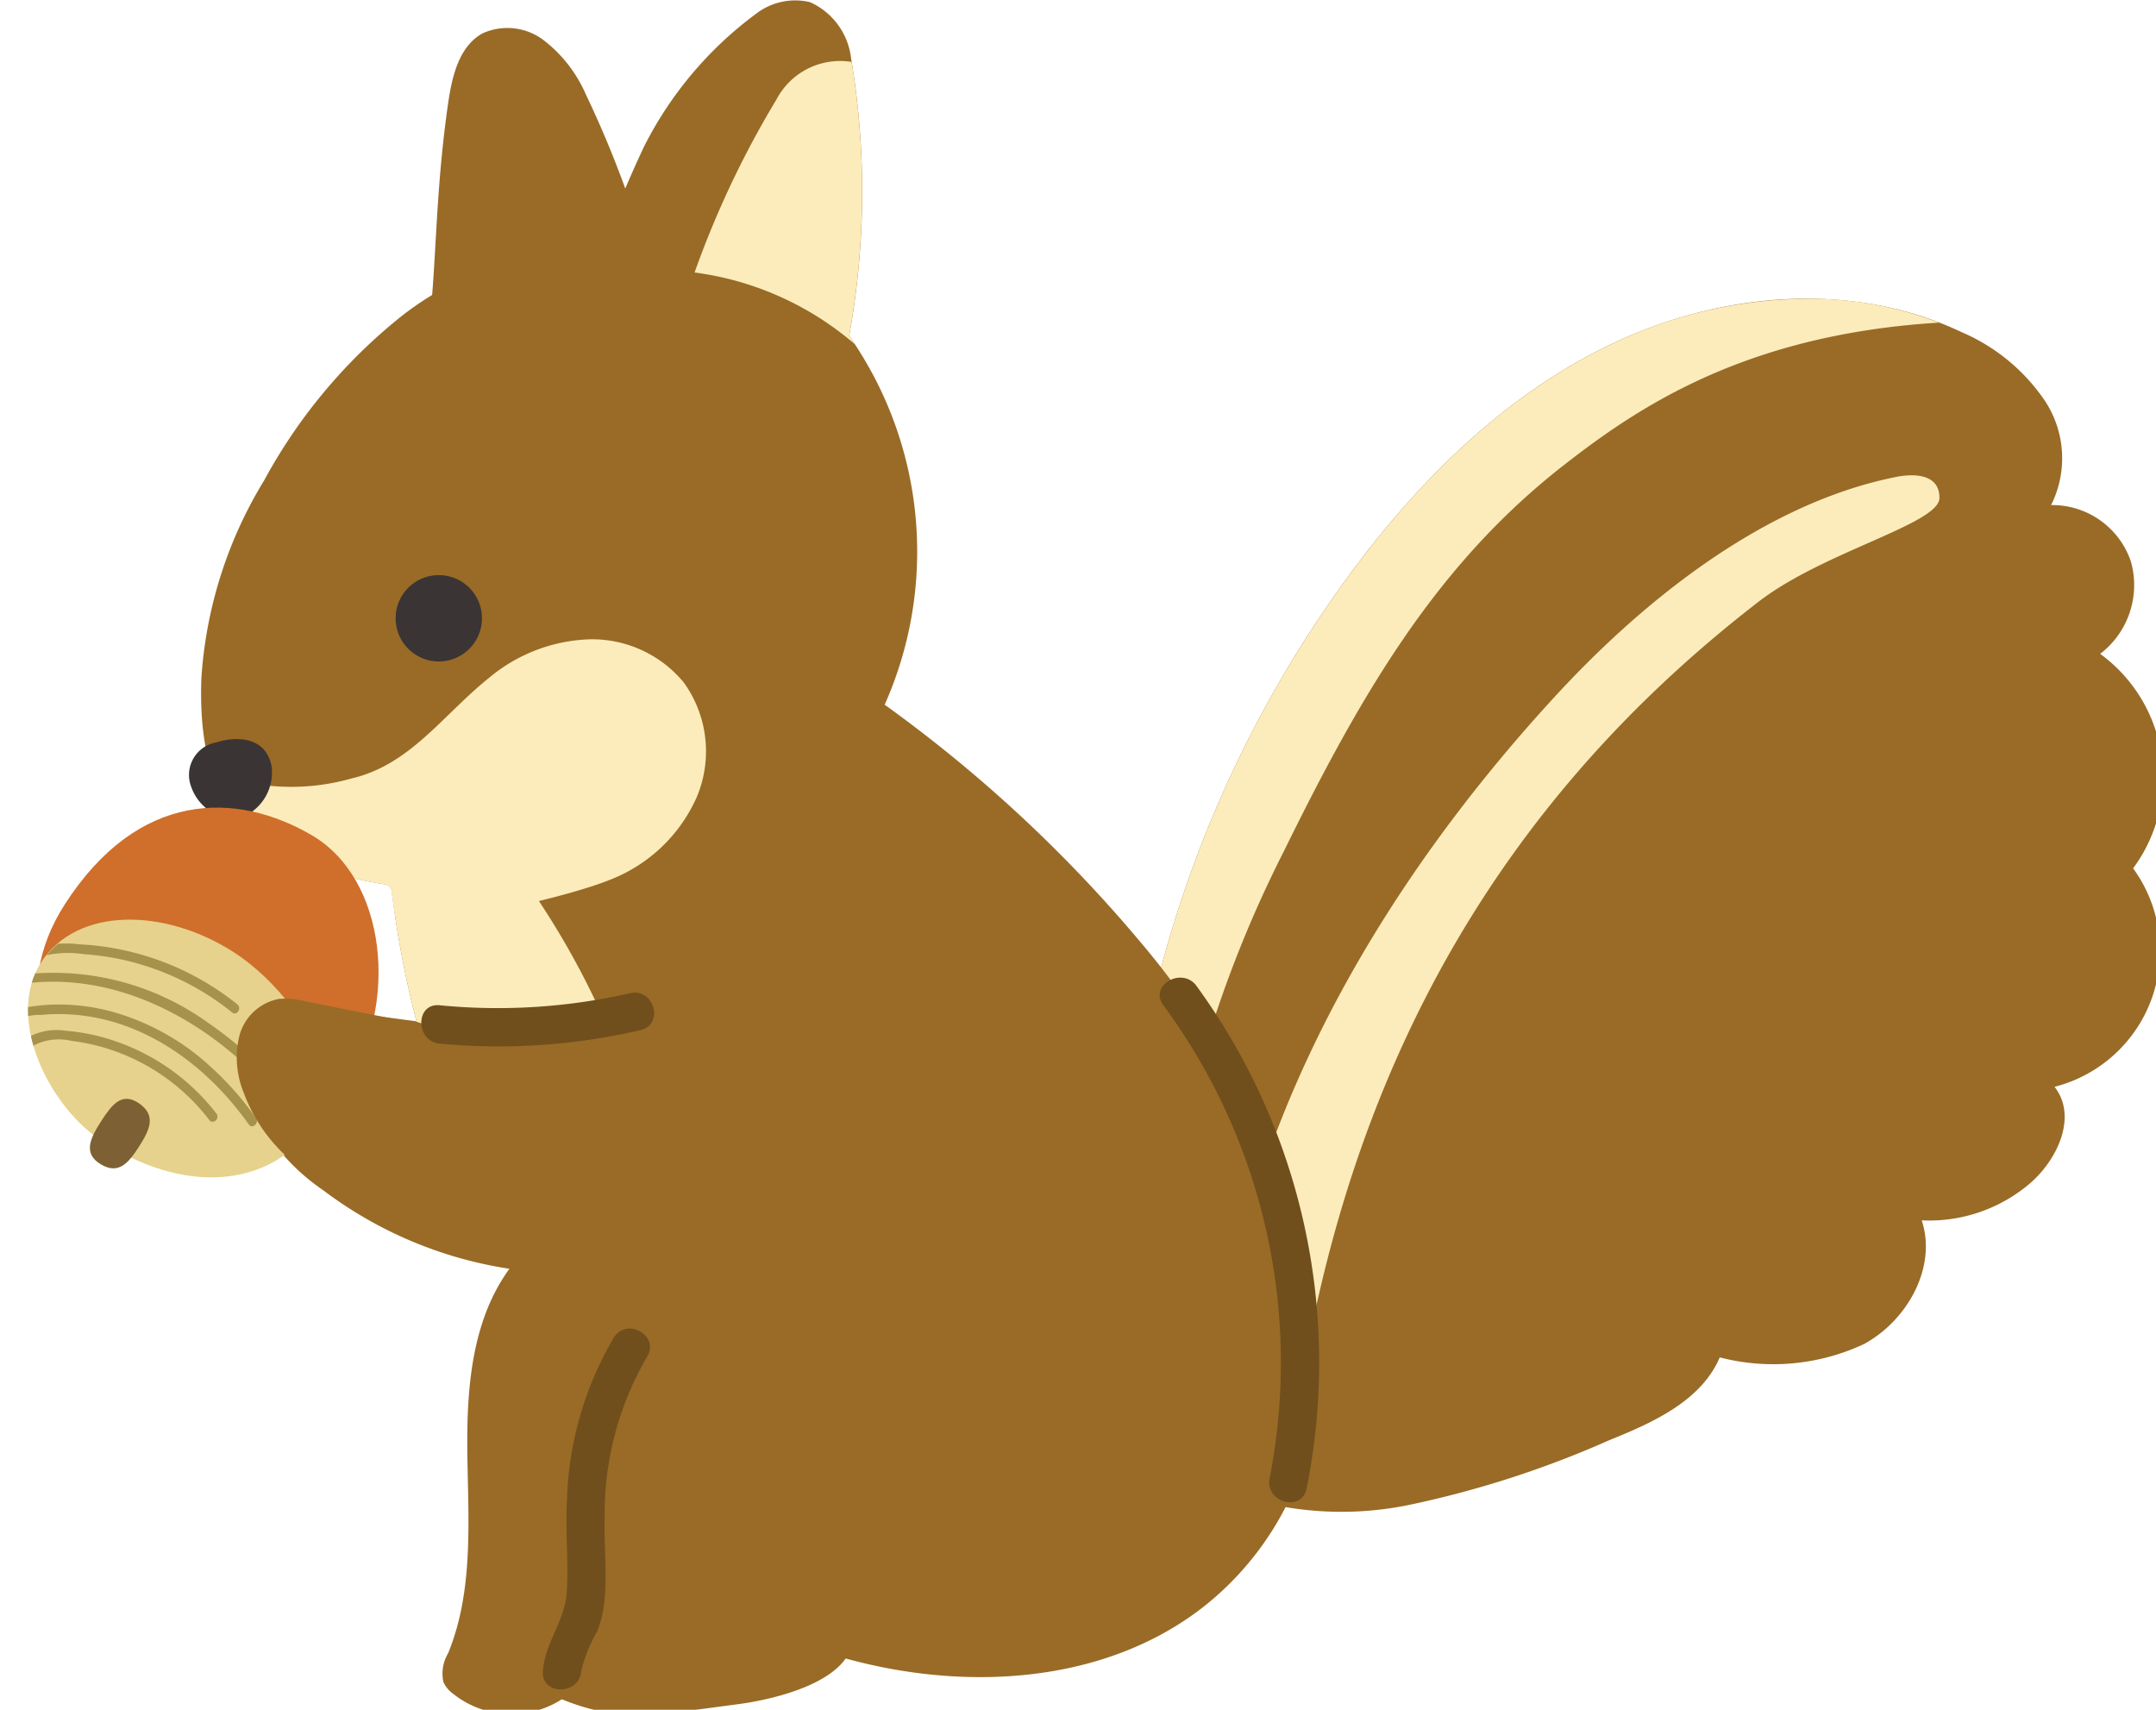 <svg xmlns="http://www.w3.org/2000/svg" xmlns:xlink="http://www.w3.org/1999/xlink" width="116" height="92" viewBox="0 0 116 92">
  <defs>
    <clipPath id="clip-path">
      <rect id="長方形_296" data-name="長方形 296" width="116.389" height="92.255" fill="none"/>
    </clipPath>
    <clipPath id="clip-path-2">
      <path id="パス_1109" data-name="パス 1109" d="M10.846,63.444a10.312,10.312,0,0,1-4.487-3.7,5.62,5.62,0,0,1-.329-5.606A4.467,4.467,0,0,1,1.739,51.1a4.657,4.657,0,0,1,1.653-4.965A8.223,8.223,0,0,1,1.621,34.594,7.544,7.544,0,0,1,5.849,22.839c-1.309-1.664-.065-4.179,1.63-5.447a8.347,8.347,0,0,1,5.513-1.739c-.828-2.522.77-5.379,3.1-6.652a11.511,11.511,0,0,1,7.768-.721c1-2.342,3.589-3.506,5.952-4.459A53.777,53.777,0,0,1,40.529.351,18.047,18.047,0,0,1,51.564,1.535a7.037,7.037,0,0,1,3.874,4.024,9.389,9.389,0,0,1,.194,3.076c-.268,5.652.24,11.4-.761,16.5a63.359,63.359,0,0,1-10.9,25c-3.8,5.226-8.53,9.945-14.371,12.709a24.616,24.616,0,0,1-10.421,2.4,19.376,19.376,0,0,1-8.329-1.8" fill="none"/>
    </clipPath>
    <clipPath id="clip-path-4">
      <path id="パス_1115" data-name="パス 1115" d="M28.128,92.255a2.493,2.493,0,0,1-.731-.114,3.781,3.781,0,0,1-2.209-3,43.449,43.449,0,0,1,.1-14.956,20.255,20.255,0,0,1-1.91-19.848A75.382,75.382,0,0,1,9.655,41.614,43.525,43.525,0,0,1,.822,24.866a22.1,22.1,0,0,1-.584-9.023A16.344,16.344,0,0,1,6.265,5.762c5.3-4.114,12.742-4.533,19.208-2.745C26.558,1.462,29.632.775,31.218.563c4.667-.621,6.54-.966,9.526.258a5.021,5.021,0,0,1,5.832.278,1.634,1.634,0,0,1,.543.643A2.13,2.13,0,0,1,46.87,3.29c-1.349,3.277-1.1,6.956-1.041,10.5s-.172,7.329-2.261,10.194a22.108,22.108,0,0,1,10.014,4.223,11.283,11.283,0,0,1,4.2,5.3,4.673,4.673,0,0,1,.145,2.644,2.718,2.718,0,0,1-1.731,1.9,4.418,4.418,0,0,1-1.856.017L48.565,37.3a53.367,53.367,0,0,1,1.321,6.911.572.572,0,0,0,.131.342.477.477,0,0,0,.247.116,19.713,19.713,0,0,1,4.708,1.334c3.569,1.581,5.373,4.119,5.169,9.761a23.276,23.276,0,0,1-3.377,10.636,28.963,28.963,0,0,1-7.3,8.766A16.216,16.216,0,0,1,38.8,78.707c-.974,2.075-1.2,2.954-2.462,5.641a20.162,20.162,0,0,1-6.048,7.176,3.925,3.925,0,0,1-2.111.732Z" fill="none"/>
    </clipPath>
    <clipPath id="clip-path-6">
      <path id="パス_1129" data-name="パス 1129" d="M4.828,12.12C1.909,10.244-1.348,5.79.579,2.792s6.412-4.009,11.273-.885c2.931,1.883,5.262,6.663,3.336,9.661a5.423,5.423,0,0,1-4.771,2.3,10.585,10.585,0,0,1-5.59-1.748" fill="none"/>
    </clipPath>
    <clipPath id="clip-squirrel">
      <rect width="116" height="92"/>
    </clipPath>
  </defs>
  <g id="squirrel" clip-path="url(#clip-squirrel)">
    <g id="グループ_573" data-name="グループ 573" transform="translate(116.389 92.255) rotate(180)">
      <g id="グループ_538" data-name="グループ 538" transform="translate(0 0)">
        <g id="グループ_537" data-name="グループ 537" clip-path="url(#clip-path)">
          <path id="パス_1106" data-name="パス 1106" d="M54.871,25.138a63.358,63.358,0,0,1-10.9,25c-3.8,5.226-8.53,9.945-14.371,12.709s-12.911,3.371-18.75.6a10.313,10.313,0,0,1-4.487-3.7,5.618,5.618,0,0,1-.329-5.606A4.467,4.467,0,0,1,1.739,51.1a4.658,4.658,0,0,1,1.654-4.965A8.223,8.223,0,0,1,1.621,34.594,7.545,7.545,0,0,1,5.849,22.838c-1.309-1.663-.064-4.178,1.631-5.446a8.345,8.345,0,0,1,5.513-1.739c-.828-2.522.769-5.379,3.1-6.652a11.508,11.508,0,0,1,7.768-.721c1-2.342,3.589-3.506,5.952-4.459A53.794,53.794,0,0,1,40.529.351,18.05,18.05,0,0,1,51.563,1.535a7.036,7.036,0,0,1,3.874,4.025,9.377,9.377,0,0,1,.194,3.076c-.267,5.652.24,11.4-.761,16.5" transform="translate(0 10.937)" fill="#996b26"/>
        </g>
      </g>
      <g id="グループ_540" data-name="グループ 540" transform="translate(0 10.937)">
        <g id="グループ_539" data-name="グループ 539" clip-path="url(#clip-path-2)">
          <path id="パス_1107" data-name="パス 1107" d="M.223,63.048c14.034.659,21.121-4.125,25.723-7.721,6.809-5.32,10.838-12.218,15.034-20.764A63.674,63.674,0,0,0,47.635,0c1.442.965,2.117,2.718,2.6,4.385,4.047,14.061.088,29.373-6.923,42.215a49.672,49.672,0,0,1-6.422,9.449C28.1,65.861,12.862,69.663.873,64.205.3,63.944-.351,63.021.223,63.048" transform="translate(6.341 0.934)" fill="#fcecbb"/>
          <path id="パス_1108" data-name="パス 1108" d="M35.386,1.029C33.829,23.741,25.135,40.271,9.727,52.162,6.234,54.858.015,56.344,0,57.736c-.013,1.2,1.168,1.369,2.341,1.135C9.377,57.466,15.89,52.29,20.741,47,31.416,35.371,39.257,20.848,39.189,5.06a9.8,9.8,0,0,0-.6-4.239c-.394-1.032-3.105-1.227-3.2.209" transform="translate(12.041 -3.218)" fill="#fcecbb"/>
        </g>
      </g>
      <g id="グループ_542" data-name="グループ 542" transform="translate(0 0)">
        <g id="グループ_541" data-name="グループ 541" clip-path="url(#clip-path)">
          <path id="パス_1110" data-name="パス 1110" d="M25.285,74.184a43.426,43.426,0,0,0-.1,14.956,3.779,3.779,0,0,0,2.209,3,3.445,3.445,0,0,0,2.89-.618,20.163,20.163,0,0,0,6.048-7.176c1.261-2.687,1.488-3.566,2.462-5.641a16.213,16.213,0,0,0,10.668-3.535,28.973,28.973,0,0,0,7.3-8.766,23.279,23.279,0,0,0,3.376-10.636c.2-5.643-1.6-8.181-5.168-9.761a19.69,19.69,0,0,0-4.708-1.334.479.479,0,0,1-.247-.116.571.571,0,0,1-.13-.342A53.353,53.353,0,0,0,48.565,37.3l5.772.769a4.423,4.423,0,0,0,1.856-.017,2.719,2.719,0,0,0,1.731-1.9,4.667,4.667,0,0,0-.145-2.644,11.286,11.286,0,0,0-4.2-5.3,22.115,22.115,0,0,0-10.015-4.223c2.089-2.864,2.32-6.65,2.261-10.194s-.308-7.223,1.041-10.5a2.132,2.132,0,0,0,.249-1.548,1.631,1.631,0,0,0-.543-.643A5.02,5.02,0,0,0,40.744.822C37.758-.4,35.884-.058,31.218.563c-1.585.211-4.659.9-5.746,2.453C19.007,1.229,11.564,1.648,6.265,5.762A16.343,16.343,0,0,0,.238,15.842a22.114,22.114,0,0,0,.584,9.024A43.525,43.525,0,0,0,9.655,41.614a75.368,75.368,0,0,0,13.72,12.722,20.255,20.255,0,0,0,1.91,19.848" transform="translate(45.416 0)" fill="#996b26"/>
          <path id="パス_1111" data-name="パス 1111" d="M0,3.409a55.947,55.947,0,0,0,3.54,9.574,7.4,7.4,0,0,0,2.17,2.844,3.235,3.235,0,0,0,3.382.454c1.274-.693,1.65-2.317,1.859-3.752.741-5.1.611-9.135,1.1-12.528A19.353,19.353,0,0,1,8.109,1.165C5.129,1.82,3.439,2.514,0,3.409" transform="translate(81.325 74.184)" fill="#996b26"/>
        </g>
      </g>
      <g id="グループ_544" data-name="グループ 544" transform="translate(45.416 0)">
        <g id="グループ_543" data-name="グループ 543" clip-path="url(#clip-path-4)">
          <path id="パス_1112" data-name="パス 1112" d="M1.393.6A22.008,22.008,0,0,0,.522,13.068c.21.936,1.116,2.507,2.026,2.811A3.863,3.863,0,0,0,6.6,13.874a51.233,51.233,0,0,0,4.413-9.322A16.486,16.486,0,0,1,1.638,0a5.06,5.06,0,0,0-.245.6" transform="translate(22.589 73.041)" fill="#fcecbb"/>
          <path id="パス_1113" data-name="パス 1113" d="M12.551,8.357,5.5,8.841a2.217,2.217,0,0,1-1.023-.09A2.173,2.173,0,0,1,3.6,7.885,43.77,43.77,0,0,1,.111,1.623.843.843,0,0,1,0,1.189C.035.9.332.734.6.627,3.5-.544,6.817.1,9.78,1.119a3.375,3.375,0,0,1,1.164.585,3.553,3.553,0,0,1,.907,2.027,28.588,28.588,0,0,1,.7,4.627" transform="translate(38.497 36.067)" fill="#fcecbb"/>
          <path id="パス_1114" data-name="パス 1114" d="M11.631,12.935a8.882,8.882,0,0,1-5.336,2.042,6.391,6.391,0,0,1-5.108-2.326,6.334,6.334,0,0,1-.679-6.2A8.433,8.433,0,0,1,5.125,2.053C7.141,1.223,12.869-.161,14.97.015c3.894.326,6.614.452,9.57,3.728.724.8,1.5,2.666,1,3.745a11.875,11.875,0,0,0-6.463,0c-3.186.739-4.906,3.417-7.446,5.446" transform="translate(32.994 42.877)" fill="#fcecbb"/>
        </g>
      </g>
      <g id="グループ_546" data-name="グループ 546" transform="translate(0 0)">
        <g id="グループ_545" data-name="グループ 545" clip-path="url(#clip-path)">
          <path id="パス_1116" data-name="パス 1116" d="M0,2.323A2.323,2.323,0,1,0,2.323,0,2.323,2.323,0,0,0,0,2.323" transform="translate(90.457 56.663)" fill="#3b3434"/>
          <path id="パス_1117" data-name="パス 1117" d="M.032,2.846c.3,1.614,1.9,1.643,2.963,1.3a1.78,1.78,0,0,0,1.362-2.4A2.568,2.568,0,0,0,1.875.024,2.61,2.61,0,0,0,.032,2.846" transform="translate(101.742 48.166)" fill="#3b3434"/>
          <path id="パス_1118" data-name="パス 1118" d="M6.6,27.787A34.393,34.393,0,0,1,.672.744c.262-1.3,2.253-.751,1.991.549A32.371,32.371,0,0,0,8.381,26.745c.789,1.071-1,2.1-1.783,1.042" transform="translate(45.416 11.42)" fill="#704f1d"/>
          <path id="パス_1119" data-name="パス 1119" d="M4.482,5.218c-.107,1.644.083,3.3-.013,4.95a18.217,18.217,0,0,1-2.523,8.765c-.705,1.122-2.493.087-1.783-1.042a16.738,16.738,0,0,0,2.278-8.58C2.483,7.879,2.32,6.43,2.434,5a6.38,6.38,0,0,1,.4-1.865A7.82,7.82,0,0,0,3.7.992c.1-1.317,2.164-1.328,2.065,0-.115,1.531-1.185,2.7-1.285,4.226" transform="translate(81.415 1.351)" fill="#704f1d"/>
          <path id="パス_1120" data-name="パス 1120" d="M11.539,2.214a32.059,32.059,0,0,0-10.251.65C0,3.161-.557,1.171.74.874A33.837,33.837,0,0,1,11.539.15c1.311.125,1.324,2.191,0,2.065" transform="translate(81.194 35.95)" fill="#704f1d"/>
          <path id="パス_1121" data-name="パス 1121" d="M1.829,4.019C-1.177,8.7-.4,15.394,3.581,17.724,7.654,20.109,12.938,20.15,16.888,14c3.005-4.677,1.174-9.677-2.963-12.336S4.834-.657,1.829,4.019" transform="translate(96.022 29.583)" fill="#cf6f2b"/>
          <path id="パス_1122" data-name="パス 1122" d="M.579,2.793c-1.927,3,1.33,7.451,4.249,9.327,3.717,2.389,8.433,2.446,10.36-.552s-.406-7.777-3.336-9.661C6.991-1.217,2.506-.205.579,2.793" transform="translate(98.991 28.903)" fill="#e6d28c"/>
        </g>
      </g>
      <g id="グループ_548" data-name="グループ 548" transform="translate(98.991 28.903)">
        <g id="グループ_547" data-name="グループ 547" transform="translate(0 0)" clip-path="url(#clip-path-6)">
          <path id="パス_1123" data-name="パス 1123" d="M10.666,4.215A3.132,3.132,0,0,1,8.173,4.9a10.885,10.885,0,0,1-3.084-.711A11.605,11.605,0,0,1,.056.439C-.144.177.239-.17.441.095a11.076,11.076,0,0,0,4.6,3.523,10.8,10.8,0,0,0,2.8.734,2.939,2.939,0,0,0,2.482-.521c.237-.232.582.152.345.384" transform="translate(5.695 2.99)" fill="#a6924b"/>
          <path id="パス_1124" data-name="パス 1124" d="M13.482,5.959a2.112,2.112,0,0,1-1.235.468,10.114,10.114,0,0,1-1.419.126,10.966,10.966,0,0,1-2.867-.339A12.939,12.939,0,0,1,2.569,3.28,16.6,16.6,0,0,1,.051.443C-.138.175.244-.173.436.1c2.253,3.178,5.635,5.691,9.63,5.923a9.684,9.684,0,0,0,1.553-.03,2.592,2.592,0,0,0,1.519-.416c.232-.237.577.148.345.384" transform="translate(3.576 2.747)" fill="#a6924b"/>
          <path id="パス_1125" data-name="パス 1125" d="M13.82,5.119A14.219,14.219,0,0,1,2.859,2.712,20.4,20.4,0,0,1,.075.421C-.163.19.222-.155.459.077,3.935,3.467,8.8,5.712,13.711,4.614a.258.258,0,0,1,.11.5" transform="translate(3.382 5.633)" fill="#a6924b"/>
          <path id="パス_1126" data-name="パス 1126" d="M11.475,3.333a5.641,5.641,0,0,1-2.863.388,14.679,14.679,0,0,1-3.046-.472A14.715,14.715,0,0,1,.1.489C-.154.283.122-.154.381.055A14.331,14.331,0,0,0,5.508,2.7,14.1,14.1,0,0,0,8.36,3.19a5.546,5.546,0,0,0,2.881-.317.258.258,0,0,1,.234.46" transform="translate(4.529 8.82)" fill="#a6924b"/>
          <path id="パス_1127" data-name="パス 1127" d="M1.83,3.738A6.856,6.856,0,0,1,.006.306.258.258,0,0,1,.51.2a6.359,6.359,0,0,0,1.7,3.2c.233.237-.152.581-.384.345" transform="translate(0.447 0.864)" fill="#a6924b"/>
          <path id="パス_1128" data-name="パス 1128" d="M4.112,5.829A11.682,11.682,0,0,1,.017.381C-.094.073.365-.166.478.147A11.215,11.215,0,0,0,4.392,5.4c.267.2-.01.631-.279.434" transform="translate(-1.104 2.325)" fill="#a6924b"/>
        </g>
      </g>
      <g id="グループ_550" data-name="グループ 550" transform="translate(0 0)">
        <g id="グループ_549" data-name="グループ 549" clip-path="url(#clip-path)">
          <path id="パス_1130" data-name="パス 1130" d="M.568,1.188c-.578.9-.91,1.656-.015,2.291.953.677,1.5-.066,2.078-.965S3.6.8,2.645.223c-.973-.584-1.5.066-2.078.965" transform="translate(108.33 29.389)" fill="#7d6134"/>
          <path id="パス_1131" data-name="パス 1131" d="M0,9.246l4.88.971a4.338,4.338,0,0,0,1.378.123A2.727,2.727,0,0,0,8.39,8.347a4.977,4.977,0,0,0-.226-3.031A8.753,8.753,0,0,0,2.661,0C1.894,2.2,1.17,5.5,0,9.246" transform="translate(95.121 28.166)" fill="#996b26"/>
        </g>
      </g>
    </g>
  </g>
</svg>
